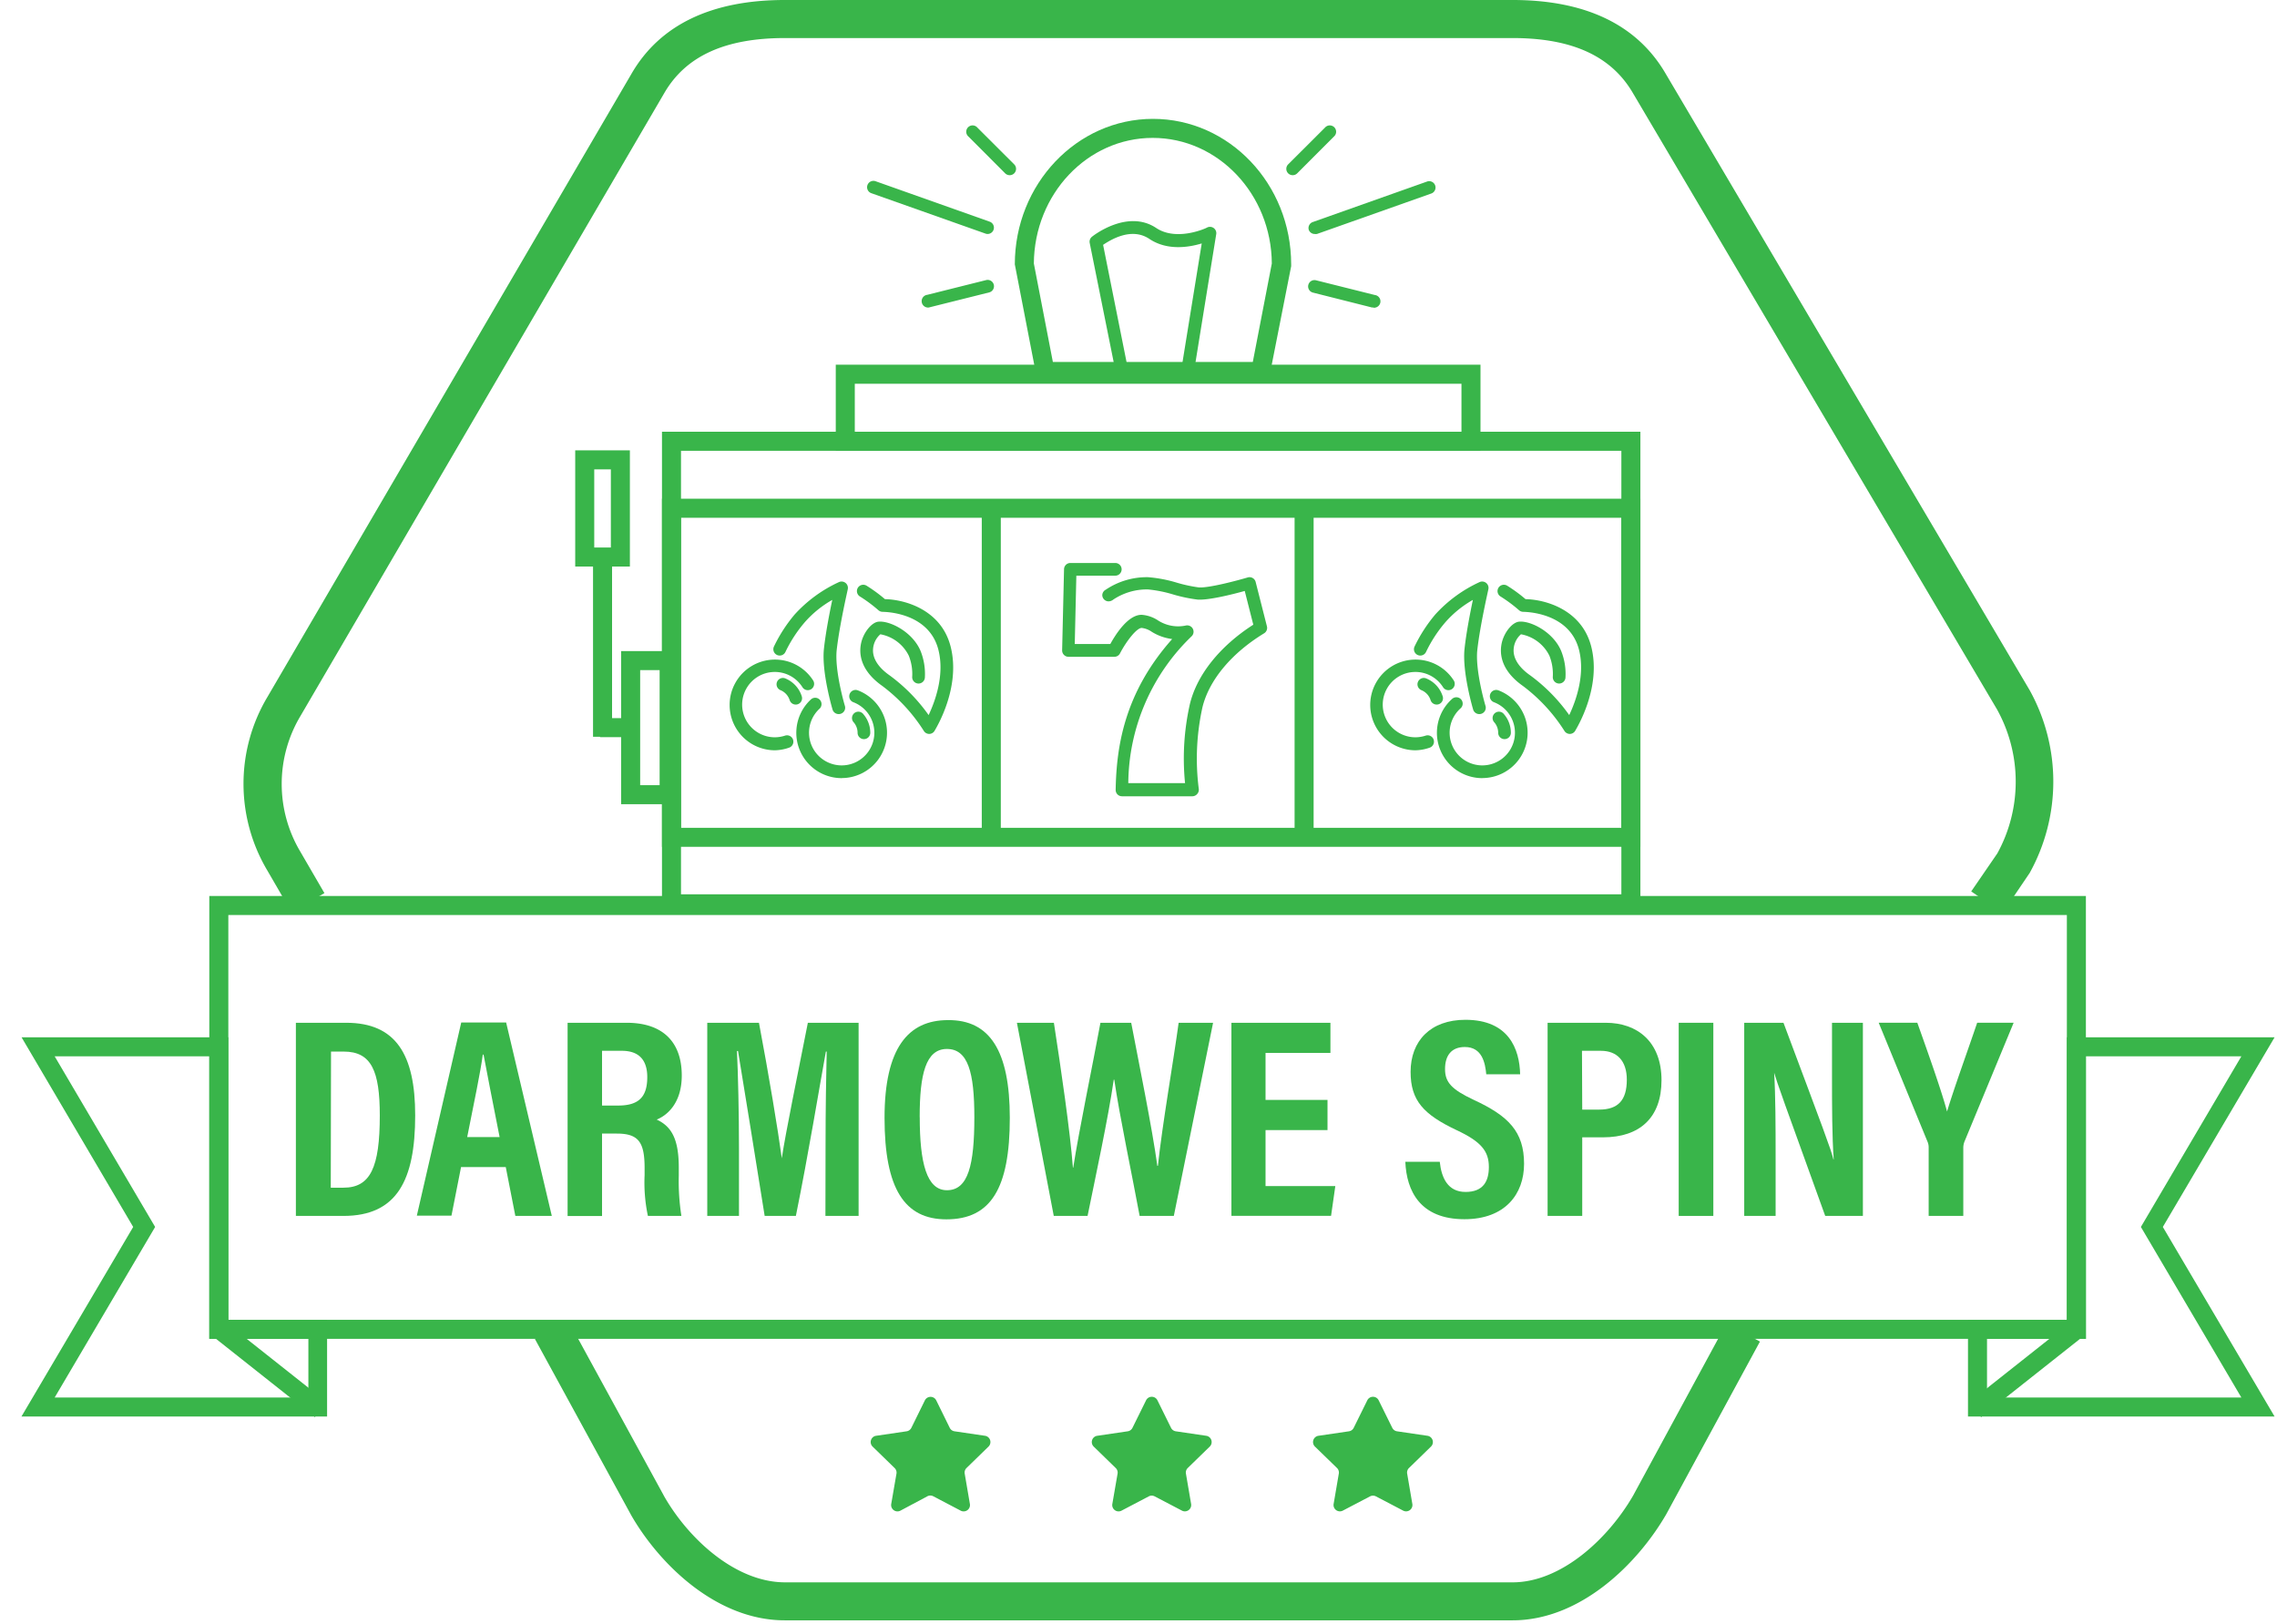 <svg id="Layer_1" data-name="Layer 1" xmlns="http://www.w3.org/2000/svg" viewBox="0 0 359 256"><defs><style>.cls-1{fill:#39b54a;}</style></defs><title>307</title><path class="cls-1" d="M238.48,255.46H123.73c-10.81,0-19.79-8.9-24.19-16.53L84.33,211.09l5.26-2.88L104.77,236c3.85,6.68,11.23,13.47,19,13.47H238.48c7.67,0,15.07-6.87,19-13.67l14.72-27.15,5.28,2.86-14.77,27.22C258.23,246.48,249.23,255.46,238.48,255.46Zm77.26-111.53-4.95-3.39,4.12-6a23.5,23.5,0,0,0-.06-22.71L257.49,14.74c-3.4-5.89-9.61-8.74-19-8.74H123.73c-9.41,0-15.62,2.84-19,8.68L47.35,112.92a20.87,20.87,0,0,0,0,21.35l3.8,6.54-5.19,3-3.8-6.55a26.73,26.73,0,0,1,0-27.37L99.54,11.67C104,3.93,112.15,0,123.73,0H238.48c11.57,0,19.71,3.94,24.19,11.71L320,108.81a29.71,29.71,0,0,1,0,28.83l-.13.19Z"/><path class="cls-1" d="M51.57,223.33H3.38L21,193.44l-17.6-29.9H36v44.54H51.57Zm-42.95-3h40v-9.25H33V166.54H8.62l15.84,26.9Z"/><rect class="cls-1" x="40.89" y="205.31" width="3" height="20.88" transform="translate(-153.08 115.07) rotate(-51.63)"/><path class="cls-1" d="M358.62,223.33H310.28V208.08h15.59V163.54h32.75L341,193.44Zm-45.34-3h40.1l-15.84-26.89,15.84-26.9H328.87v44.54H313.28Z"/><rect class="cls-1" x="309.17" y="214.25" width="20.88" height="3" transform="translate(-64.9 244.94) rotate(-38.36)"/><path class="cls-1" d="M328.87,211.08H33V141.26H328.87ZM36,208.08H325.87V144.26H36Z"/><path class="cls-1" d="M107,126.79H97.93V102.65H107Zm-6.07-3H104V105.65h-3.07Z"/><rect class="cls-1" x="94.6" y="113.22" width="4.37" height="3"/><rect class="cls-1" x="93.5" y="89.26" width="3" height="26.9"/><path class="cls-1" d="M99.31,89.32H90.69V71h8.62Zm-5.62-3h2.62V74H93.69Z"/><path class="cls-1" d="M258.63,144H104.37V68.07H258.63Zm-151.26-3H255.63V71.07H107.37Z"/><path class="cls-1" d="M258.63,133.51H104.37V78.63H258.63Zm-151.26-3H255.63V81.63H107.37Z"/><path class="cls-1" d="M233.42,71.07H131.77V57.5H233.42Zm-98.65-3h95.65V60.5H134.77Z"/><rect class="cls-1" x="154.79" y="79.65" width="3" height="52.84"/><rect class="cls-1" x="204.11" y="79.65" width="3" height="52.84"/><path class="cls-1" d="M122.15,118.29a7.15,7.15,0,1,1,6.06-11,1,1,0,0,1-.32,1.37,1,1,0,0,1-1.37-.31,5.15,5.15,0,1,0-4.37,7.89,5.23,5.23,0,0,0,1.62-.26,1,1,0,0,1,.63,1.9A7.16,7.16,0,0,1,122.15,118.29Z"/><path class="cls-1" d="M132.7,122.68a7.15,7.15,0,0,1-4.8-12.45,1,1,0,0,1,1.34,1.48,5.15,5.15,0,1,0,5.3-1,1,1,0,0,1,.71-1.87,7.15,7.15,0,0,1-2.55,13.83Z"/><path class="cls-1" d="M136.21,116.53a1,1,0,0,1-1-1,2.52,2.52,0,0,0-.59-1.62,1,1,0,1,1,1.52-1.29,4.5,4.5,0,0,1,1.07,2.91A1,1,0,0,1,136.21,116.53Z"/><path class="cls-1" d="M125.5,111.08a1,1,0,0,1-1-.7,2.53,2.53,0,0,0-1.47-1.58,1,1,0,0,1,.73-1.86,4.5,4.5,0,0,1,2.65,2.84,1,1,0,0,1-.66,1.26A1,1,0,0,1,125.5,111.08Z"/><path class="cls-1" d="M132.26,112.58a1,1,0,0,1-1-.72c-.07-.24-1.76-6-1.35-9.62.27-2.49.88-5.62,1.31-7.66a16.7,16.7,0,0,0-4.37,3.56,21.2,21.2,0,0,0-3,4.61,1,1,0,0,1-1.84-.79,23.74,23.74,0,0,1,3.27-5.07,21.59,21.59,0,0,1,7-5.12,1,1,0,0,1,1.38,1.14c0,.06-1.31,5.7-1.74,9.55-.36,3.26,1.27,8.78,1.29,8.83a1,1,0,0,1-.68,1.25A.9.9,0,0,1,132.26,112.58Z"/><path class="cls-1" d="M146.49,115.71h0a1,1,0,0,1-.84-.48,26.73,26.73,0,0,0-6.51-7.06c-3.8-2.67-3.71-5.51-3.32-7,.44-1.63,1.68-3.08,2.7-3.16,1.77-.17,5.32,1.59,6.6,4.57a9.78,9.78,0,0,1,.7,4.23,1,1,0,1,1-2-.09,7.76,7.76,0,0,0-.54-3.35,6.24,6.24,0,0,0-4.48-3.37,3.4,3.4,0,0,0-1.15,2.32c-.11,1.45.8,2.9,2.64,4.18a27.28,27.28,0,0,1,6.12,6.24c1-2.12,2.57-6.31,1.53-10.34-1.57-6-8.7-5.92-8.76-5.94a1,1,0,0,1-.67-.24,22.66,22.66,0,0,0-2.9-2.16,1,1,0,0,1-.37-1.37,1,1,0,0,1,1.37-.36,23.77,23.77,0,0,1,2.91,2.13c3.14.06,8.85,1.65,10.35,7.44,1.69,6.54-2.35,13-2.52,13.32A1,1,0,0,1,146.49,115.71ZM138.83,100Z"/><path class="cls-1" d="M223.15,118.29a7.15,7.15,0,1,1,6.06-11,1,1,0,0,1-.32,1.37,1,1,0,0,1-1.37-.31,5.15,5.15,0,1,0-4.37,7.89,5.23,5.23,0,0,0,1.62-.26,1,1,0,0,1,.63,1.9A7.16,7.16,0,0,1,223.15,118.29Z"/><path class="cls-1" d="M233.7,122.68a7.15,7.15,0,0,1-4.8-12.45,1,1,0,1,1,1.34,1.48,5.15,5.15,0,1,0,5.3-1,1,1,0,0,1,.71-1.87,7.15,7.15,0,0,1-2.55,13.83Z"/><path class="cls-1" d="M237.21,116.53a1,1,0,0,1-1-1,2.52,2.52,0,0,0-.59-1.62,1,1,0,1,1,1.52-1.29,4.5,4.5,0,0,1,1.07,2.91A1,1,0,0,1,237.21,116.53Z"/><path class="cls-1" d="M226.5,111.08a1,1,0,0,1-.95-.7,2.53,2.53,0,0,0-1.47-1.58,1,1,0,0,1,.73-1.86,4.5,4.5,0,0,1,2.65,2.84,1,1,0,0,1-.66,1.26A1,1,0,0,1,226.5,111.08Z"/><path class="cls-1" d="M233.26,112.58a1,1,0,0,1-1-.72c-.07-.24-1.76-6-1.35-9.62.27-2.49.88-5.62,1.31-7.66a16.7,16.7,0,0,0-4.37,3.56,21.2,21.2,0,0,0-3,4.61,1,1,0,0,1-1.84-.79,23.74,23.74,0,0,1,3.27-5.07,21.59,21.59,0,0,1,7-5.12,1,1,0,0,1,1.38,1.14c0,.06-1.31,5.7-1.74,9.55-.36,3.26,1.27,8.78,1.29,8.83a1,1,0,0,1-.68,1.25A.9.9,0,0,1,233.26,112.58Z"/><path class="cls-1" d="M247.49,115.71h0a1,1,0,0,1-.84-.48,26.73,26.73,0,0,0-6.51-7.06c-3.8-2.67-3.71-5.51-3.32-7,.44-1.63,1.68-3.08,2.7-3.16,1.78-.17,5.32,1.59,6.6,4.57a9.78,9.78,0,0,1,.7,4.23,1,1,0,1,1-2-.09,7.76,7.76,0,0,0-.54-3.35,6.24,6.24,0,0,0-4.48-3.37,3.4,3.4,0,0,0-1.15,2.32c-.11,1.45.8,2.9,2.64,4.18a27.28,27.28,0,0,1,6.12,6.24c1-2.12,2.57-6.31,1.53-10.34-1.57-6-8.71-5.92-8.76-5.94a1,1,0,0,1-.67-.24,22.66,22.66,0,0,0-2.9-2.16,1,1,0,0,1-.37-1.37,1,1,0,0,1,1.37-.36,23.77,23.77,0,0,1,2.91,2.13c3.14.06,8.85,1.65,10.35,7.44,1.69,6.54-2.35,13-2.52,13.32A1,1,0,0,1,247.49,115.71ZM239.83,100Z"/><path class="cls-1" d="M188,125.54h-11.1a1,1,0,0,1-.72-.3,1,1,0,0,1-.28-.72c.12-6.63,1.28-15.2,8.91-23.77a8,8,0,0,1-3.22-1.14A3.47,3.47,0,0,0,180,99h0c-.8,0-2.44,2.13-3.41,4a1,1,0,0,1-.89.55h-7.24a1,1,0,0,1-.72-.31,1,1,0,0,1-.28-.72l.3-12.76a1,1,0,0,1,1-1h7.08a1,1,0,0,1,0,2H169.7l-.25,10.77h5.61c.86-1.56,2.8-4.6,4.92-4.6h0a5.34,5.34,0,0,1,2.56.86,5.85,5.85,0,0,0,4.47.82,1,1,0,0,1,1.06.53,1,1,0,0,1-.18,1.16,32.48,32.48,0,0,0-10,23.17h8.95a39,39,0,0,1,.76-12.46c1.11-4.62,4.74-9.15,10-12.52l-1.35-5.32c-1.86.52-5.71,1.49-7.44,1.36a24.29,24.29,0,0,1-3.82-.8,20.28,20.28,0,0,0-4-.8,9.55,9.55,0,0,0-5.48,1.61,1.19,1.19,0,0,1-.77.27,1,1,0,0,1-.95-1,1,1,0,0,1,.55-.84A11.57,11.57,0,0,1,181,91a21.24,21.24,0,0,1,4.53.86,23,23,0,0,0,3.47.75c1.57.12,6.1-1.09,7.72-1.57a1,1,0,0,1,.78.09,1,1,0,0,1,.47.62l1.78,7a1,1,0,0,1-.45,1.1c-5.14,3.13-8.68,7.38-9.72,11.67a37.48,37.48,0,0,0-.58,12.83,1,1,0,0,1-.23.81A1,1,0,0,1,188,125.54Z"/><path class="cls-1" d="M200,60.07H163.56L160,41.68c0-12.64,9.77-22.94,21.78-22.94S203.57,29,203.57,41.68l0,.29Zm-34-3h31.52l3-15.53c-.07-10.93-8.47-19.8-18.78-19.8S163.08,30.61,163,41.54Z"/><path class="cls-1" d="M155.71,36.89a1,1,0,0,1-.33-.06l-18-6.37a1,1,0,0,1,.66-1.89l18,6.38a1,1,0,0,1,.61,1.27A1,1,0,0,1,155.71,36.89Z"/><path class="cls-1" d="M159.19,27.62a1,1,0,0,1-.71-.29l-5.79-5.8a1,1,0,1,1,1.41-1.41l5.8,5.79a1,1,0,0,1,0,1.42A1,1,0,0,1,159.19,27.62Z"/><path class="cls-1" d="M146.44,48.48a1,1,0,0,1-.24-2l9.27-2.32a1,1,0,0,1,.49,1.94l-9.28,2.32Z"/><path class="cls-1" d="M207.29,36.89a1,1,0,0,1-.95-.67A1,1,0,0,1,207,35l18-6.38a1,1,0,0,1,.66,1.89l-18,6.37A1,1,0,0,1,207.29,36.89Z"/><path class="cls-1" d="M203.81,27.62a1,1,0,0,1-.71-.29,1,1,0,0,1,0-1.42l5.8-5.79a1,1,0,1,1,1.41,1.41l-5.79,5.8A1,1,0,0,1,203.81,27.62Z"/><path class="cls-1" d="M216.56,48.48l-.24,0L207,46.13a1,1,0,0,1,.49-1.94l9.27,2.32a1,1,0,0,1-.24,2Z"/><path class="cls-1" d="M176.81,59a1,1,0,0,1-1-.8l-4-19.88a1,1,0,0,1,.36-1c.22-.18,5.6-4.39,10.13-1.37,3.25,2.16,7.93,0,8-.07A1,1,0,0,1,191.74,37l-3.43,21.21a1,1,0,0,1-2-.32l3.16-19.51c-2,.61-5.43,1.18-8.25-.71s-6.06.11-7.3.93l3.85,19.25A1,1,0,0,1,177,59Z"/><path class="cls-1" d="M147.62,220.8l2.12,4.31a1,1,0,0,0,.77.55l4.76.7a1,1,0,0,1,.56,1.73l-3.44,3.35a1,1,0,0,0-.29.9l.81,4.74a1,1,0,0,1-1.48,1.07l-4.25-2.23a1,1,0,0,0-1,0L142,238.15a1,1,0,0,1-1.48-1.07l.82-4.74a1,1,0,0,0-.3-.9l-3.44-3.35a1,1,0,0,1,.56-1.73l4.76-.7a1,1,0,0,0,.77-.55l2.12-4.31A1,1,0,0,1,147.62,220.8Z"/><path class="cls-1" d="M182.5,220.8l2.13,4.31a1,1,0,0,0,.76.55l4.76.7a1,1,0,0,1,.56,1.73l-3.44,3.35a1,1,0,0,0-.29.9l.81,4.74a1,1,0,0,1-1.47,1.07l-4.26-2.23a1,1,0,0,0-.95,0l-4.25,2.23a1,1,0,0,1-1.48-1.07l.82-4.74a1,1,0,0,0-.3-.9l-3.44-3.35a1,1,0,0,1,.57-1.73l4.75-.7a1,1,0,0,0,.77-.55l2.13-4.31A1,1,0,0,1,182.5,220.8Z"/><path class="cls-1" d="M217.38,220.8l2.13,4.31a1,1,0,0,0,.76.55l4.76.7a1,1,0,0,1,.56,1.73l-3.44,3.35a1,1,0,0,0-.29.9l.81,4.74a1,1,0,0,1-1.47,1.07l-4.26-2.23a1,1,0,0,0-.94,0l-4.26,2.23a1,1,0,0,1-1.47-1.07l.81-4.74a1,1,0,0,0-.29-.9l-3.45-3.35a1,1,0,0,1,.57-1.73l4.75-.7a1,1,0,0,0,.77-.55l2.13-4.31A1,1,0,0,1,217.38,220.8Z"/><path class="cls-1" d="M46.65,161.25h7.93c7.83,0,10.88,5,10.88,14.6,0,10.28-2.92,15.85-11.3,15.85H46.65Zm5.5,26h2c4.26,0,5.73-3.21,5.73-11.38,0-7-1.31-10.08-5.69-10.08h-2Z"/><path class="cls-1" d="M72.69,184l-1.51,7.66H65.72l7-30.45h7.08L87,191.7H81.25L79.74,184Zm6.08-4.73c-1.14-5.83-2-10.09-2.53-13h-.12c-.38,2.81-1.34,7.38-2.46,13Z"/><path class="cls-1" d="M94.92,178.72v13H89.49V161.25h9.33c5.53,0,8.67,2.89,8.67,8.32,0,4.4-2.36,6.31-3.95,6.94,2.36,1.1,3.48,3.1,3.48,7.6v1.21a35.46,35.46,0,0,0,.41,6.38h-5.28a25.36,25.36,0,0,1-.52-6.43v-1.11c0-4.07-.94-5.44-4.38-5.44Zm0-4.42h2.55c3.29,0,4.58-1.41,4.58-4.49,0-2.62-1.25-4.14-4-4.14H94.92Z"/><path class="cls-1" d="M130.16,180.38c0-5.2.09-11.14.18-14.59h-.13c-1.05,5.78-2.73,16.05-4.73,25.91h-4.92c-1.47-9.18-3.22-20.11-4.2-26h-.17c.18,3.56.32,9.94.32,15.2v10.8h-5V161.25h8.15c1.59,8.42,3,16.92,3.6,21.36h0c.62-4.13,2.52-13.3,4.11-21.36h8V191.7h-5.23Z"/><path class="cls-1" d="M159.21,176.24c0,11.14-3,16-10,16-6.56,0-9.75-4.77-9.75-16,0-11,3.72-15.41,10-15.41C156.05,160.77,159.21,165.67,159.21,176.24Zm-14.2-.11c0,7.22,1.09,11.52,4.29,11.52,3.36,0,4.32-4,4.32-11.51,0-7.07-1-10.76-4.33-10.76S145,169.35,145,176.13Z"/><path class="cls-1" d="M166.14,191.7l-5.81-30.45h5.83c1.11,7.19,2.57,17.15,3,22.84h.05c.91-5.88,3.07-16.21,4.29-22.84h4.85c1.14,6,3.34,16.76,4.12,22.56h.09c.67-6.38,2.49-16.76,3.27-22.56h5.43l-6.19,30.45h-5.39c-1.17-6.35-3.14-15.61-4-21.48h-.08c-.86,6-2.94,15.62-4.13,21.48Z"/><path class="cls-1" d="M209.3,178.17h-9.77V187h11l-.67,4.69H194.15V161.25h15.61V166H199.53v7.41h9.77Z"/><path class="cls-1" d="M227,183.17c.26,2.53,1.27,4.75,4.06,4.75s3.68-1.68,3.68-3.94c0-2.5-1.24-4-5.08-5.8-5.22-2.47-7.26-4.66-7.26-9.19,0-4.88,3.14-8.21,8.64-8.21,6.85,0,8.54,4.63,8.63,8.59h-5.34c-.17-1.74-.62-4.3-3.38-4.3-2.16,0-3.12,1.4-3.12,3.47s1,3.21,4.54,4.87c5.46,2.53,7.92,5,7.92,10.08,0,4.78-3,8.73-9.4,8.73-7,0-9.13-4.48-9.32-9.05Z"/><path class="cls-1" d="M244,161.25h9.16c5,0,8.8,3,8.8,9.06,0,5.88-3.41,9-9.22,9h-3.28V191.7H244Zm5.46,13.69h2.66c3,0,4.37-1.49,4.37-4.71,0-3-1.57-4.56-4.07-4.56h-3Z"/><path class="cls-1" d="M270.13,161.25V191.7h-5.46V161.25Z"/><path class="cls-1" d="M275,191.7V161.25h6.19c6.3,16.83,7.51,20,7.87,21.53h.05c-.26-3.66-.27-8.14-.27-13.13v-8.4h4.87V191.7h-5.94c-6.5-17.94-7.65-21.17-8.05-22.57h0c.22,3.75.23,8.24.23,13.69v8.88Z"/><path class="cls-1" d="M304.08,191.7V180.93a2.27,2.27,0,0,0-.21-1l-7.67-18.69h6.09c1.7,4.78,3.79,10.65,4.69,14,1.12-3.74,3.21-9.44,4.75-14h5.75L309.72,180a2.72,2.72,0,0,0-.18,1V191.7Z"/></svg>